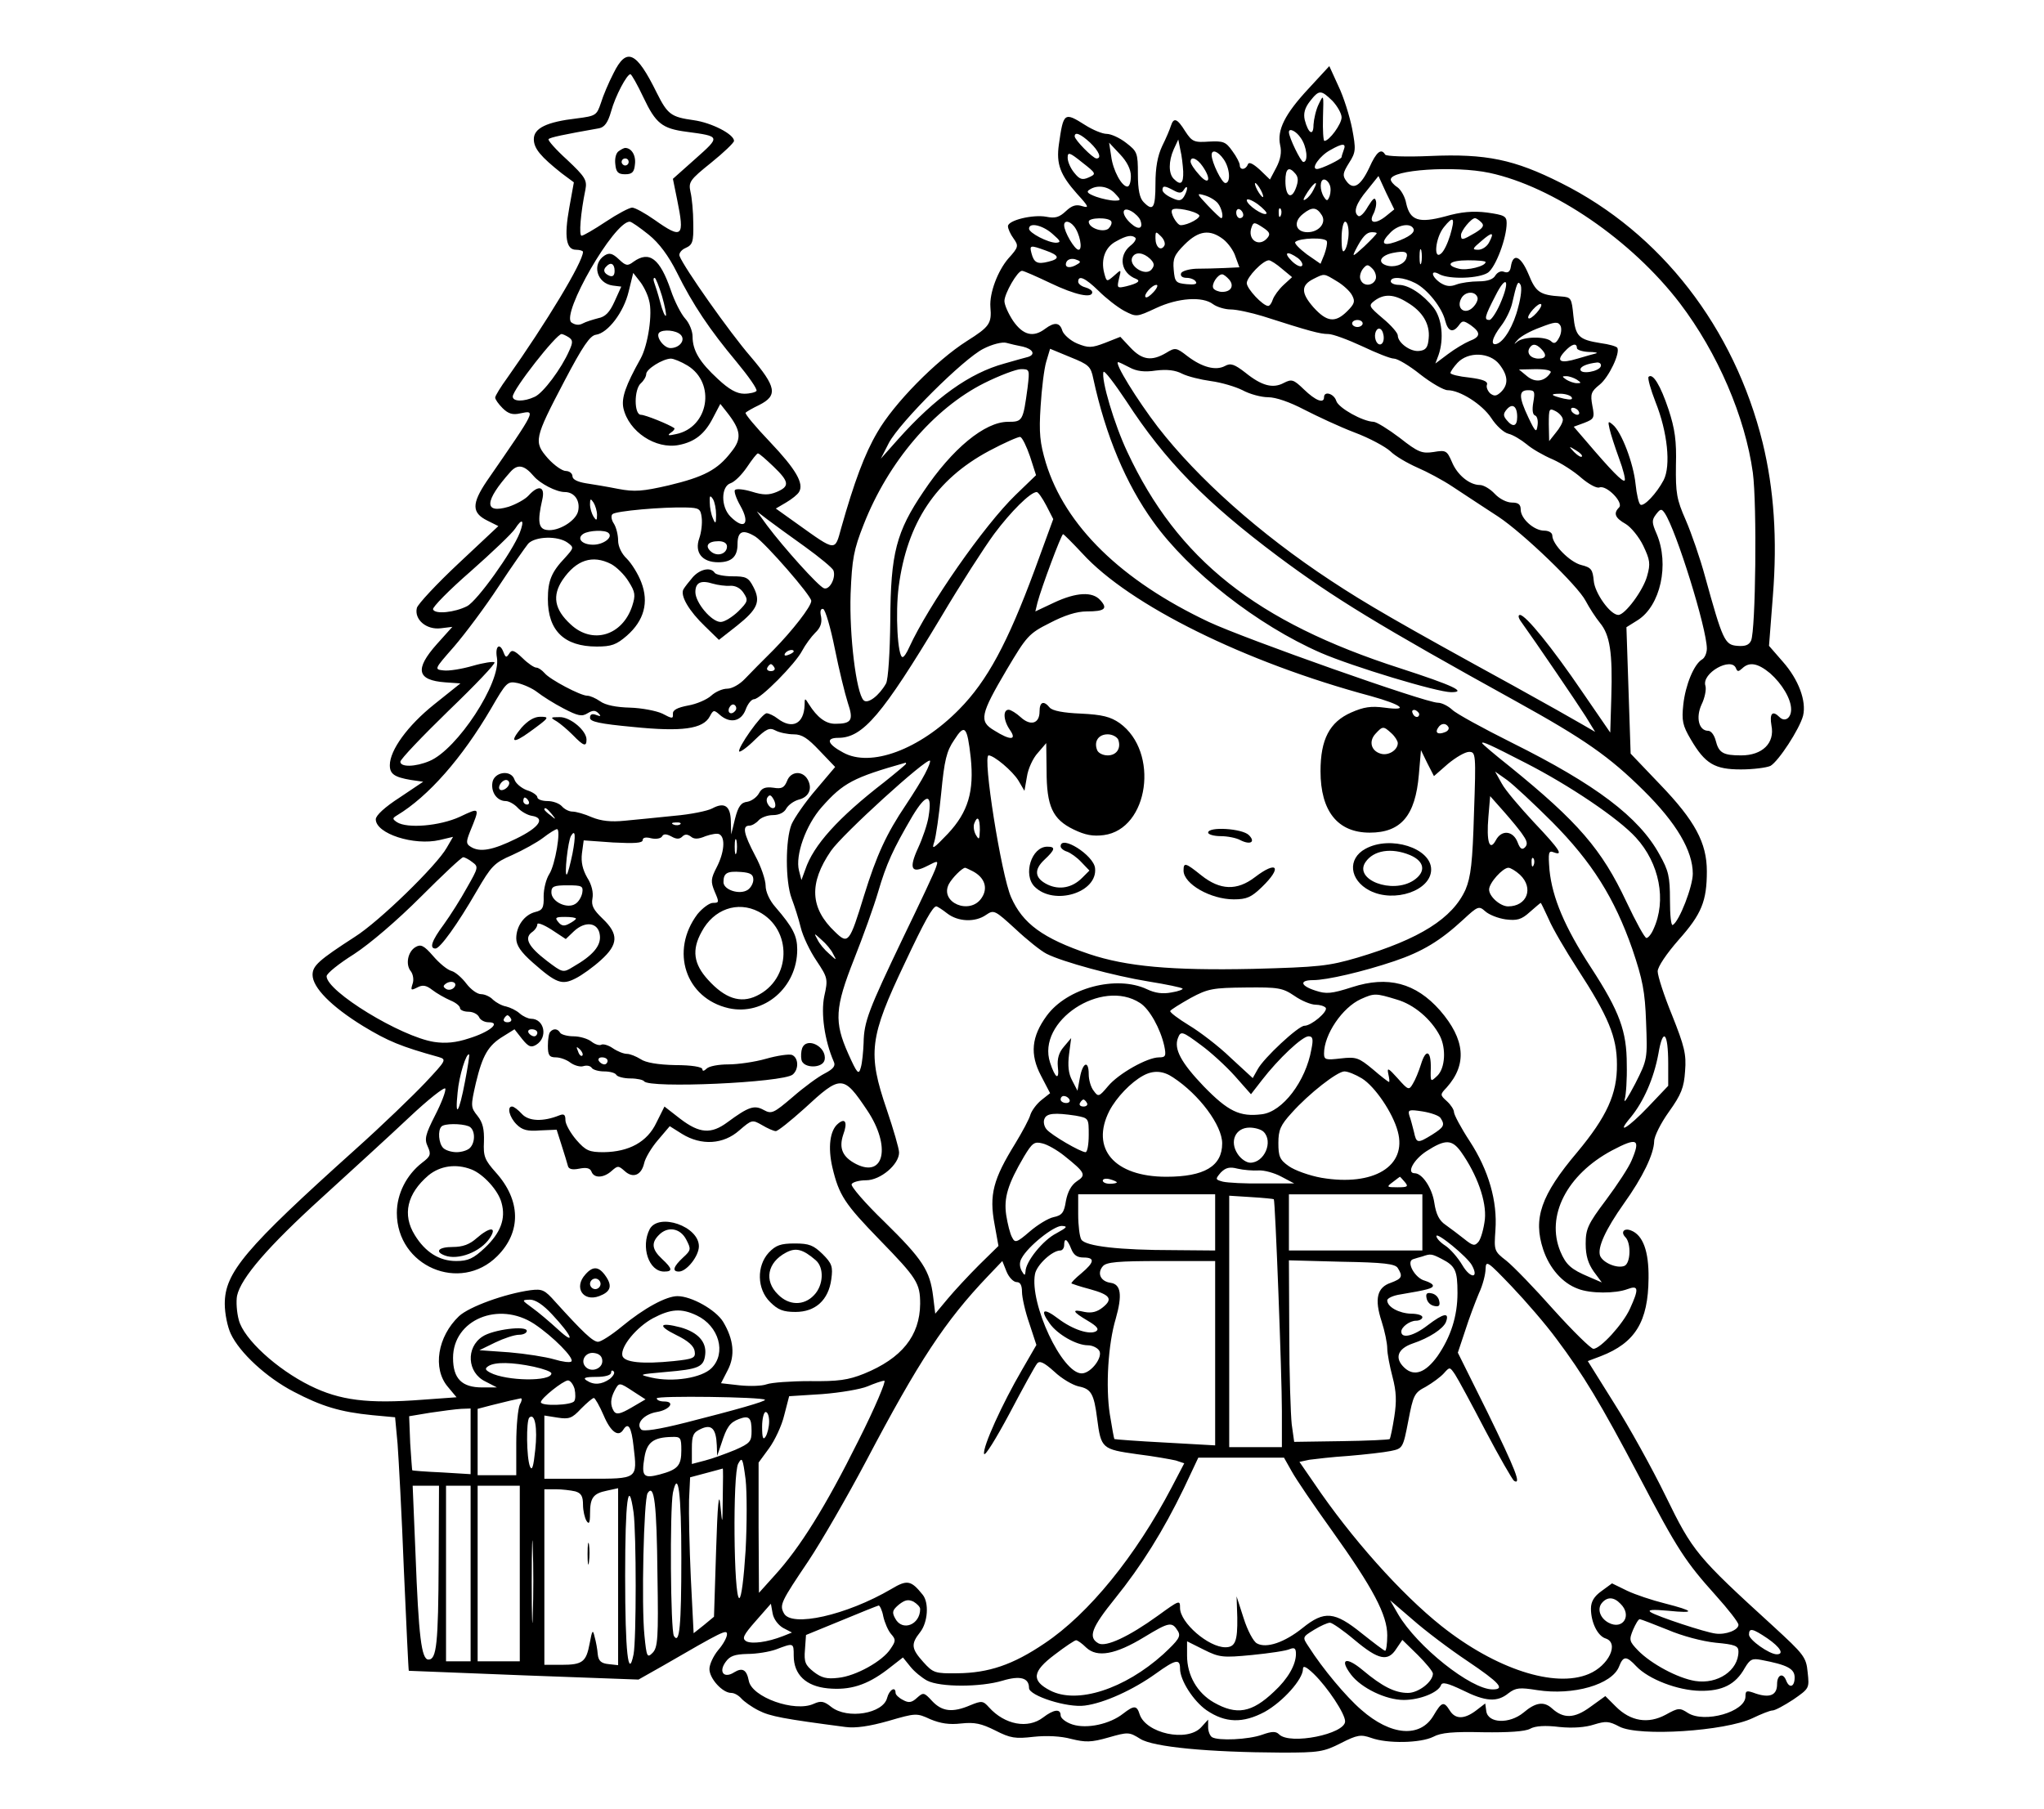 <?xml version="1.0" encoding="UTF-8" standalone="yes"?>
<svg version="1.0" xmlns="http://www.w3.org/2000/svg" width="436pt" height="386pt" viewBox="0 0 582 515" preserveAspectRatio="xMidYMid meet">
  <g transform="translate(0,515) scale(0.1,-0.1)" fill="#000000" stroke="none">
    <path d="M1747 4943 c-14 -27 -30 -65 -36 -85 -12 -35 -14 -37 -69 -44 -86
-10 -122 -28 -122 -59 0 -27 20 -50 79 -97 l35 -26 -13 -72 c-15 -83 -9 -120
19 -120 11 0 20 -3 20 -6 0 -29 -106 -204 -215 -358 -19 -26 -35 -52 -35 -57
0 -5 9 -18 21 -30 16 -16 29 -20 50 -15 45 9 48 14 -95 -193 -43 -64 -43 -90
1 -112 l32 -16 -113 -106 c-62 -58 -116 -116 -119 -127 -8 -33 27 -63 68 -58
l33 4 -44 -49 c-64 -72 -57 -103 24 -109 l43 -3 -75 -60 c-75 -60 -126 -130
-126 -173 0 -25 13 -34 60 -42 l35 -5 -67 -45 c-42 -27 -68 -51 -68 -62 0 -41
109 -76 182 -59 l38 9 -18 -31 c-28 -50 -192 -210 -262 -254 -102 -66 -120
-82 -120 -108 0 -36 53 -90 144 -146 71 -43 107 -58 215 -88 23 -7 22 -9 -38
-73 -34 -36 -123 -122 -199 -190 -315 -283 -372 -351 -372 -440 0 -28 8 -66
17 -85 25 -54 102 -125 179 -165 80 -42 133 -58 224 -67 l65 -6 7 -75 c3 -41
12 -203 18 -360 7 -157 13 -286 14 -287 0 0 148 -6 328 -13 l326 -12 69 39
c171 99 183 105 183 90 0 -9 -11 -29 -25 -45 -14 -17 -25 -41 -25 -54 0 -27
37 -68 62 -68 9 0 21 -7 29 -16 7 -8 29 -24 49 -34 33 -17 72 -24 247 -47 29
-4 69 2 122 17 79 23 81 23 120 5 29 -12 54 -16 88 -12 38 4 57 0 97 -20 43
-22 57 -24 109 -18 37 4 78 2 107 -6 41 -10 57 -10 106 4 56 16 59 16 91 -4
37 -23 191 -38 403 -39 105 0 119 2 168 27 47 24 57 25 86 15 46 -17 141 -15
177 3 22 12 57 15 142 13 71 -1 120 2 134 10 14 8 43 10 83 5 39 -4 75 -1 99
7 33 10 42 10 72 -6 56 -29 301 -13 379 24 25 12 50 22 57 22 7 0 33 14 59 31
46 32 46 32 41 78 -4 43 -11 51 -98 131 -217 198 -229 212 -306 370 -39 80
-105 199 -147 265 l-75 120 37 14 c98 38 135 98 136 222 1 77 -16 123 -50 136
-20 8 -30 -5 -16 -19 17 -17 15 -75 -3 -82 -21 -8 -61 9 -69 29 -8 23 15 74
68 149 53 74 85 140 86 177 0 14 19 52 42 84 35 49 43 69 46 116 4 48 -2 71
-37 159 -23 56 -41 112 -41 125 0 13 25 50 60 90 65 73 80 110 80 195 0 81
-34 144 -133 247 l-84 88 -6 180 -6 180 32 20 c65 41 91 159 54 246 -14 32
-14 39 -2 55 13 17 16 17 25 4 33 -49 120 -329 120 -386 0 -12 -6 -27 -14 -31
-23 -14 -47 -73 -53 -128 -5 -46 -2 -60 21 -99 41 -70 68 -86 143 -86 35 0 73
5 84 10 23 13 83 105 93 143 10 42 -13 103 -57 153 l-40 46 11 142 c13 163 3
304 -29 436 -81 328 -290 598 -574 740 -133 67 -213 84 -373 77 -67 -3 -125
-1 -128 4 -11 19 -25 8 -45 -37 -25 -53 -46 -65 -65 -39 -12 16 -11 23 7 52
20 31 20 39 9 98 -7 35 -24 90 -39 121 l-26 57 -59 -64 c-68 -73 -90 -118 -81
-161 5 -20 1 -41 -11 -64 l-18 -34 -29 28 c-20 18 -31 23 -34 15 -6 -16 -23
-17 -23 -2 0 6 -9 24 -21 40 -19 27 -26 29 -67 27 -42 -3 -48 0 -67 29 -23 37
-33 41 -41 16 -3 -10 -14 -36 -25 -58 -13 -28 -19 -61 -19 -107 0 -70 -7 -80
-34 -52 -11 11 -16 35 -16 79 0 61 -2 65 -33 89 -19 15 -44 26 -56 26 -12 0
-39 11 -61 25 -60 38 -62 36 -75 -55 -8 -56 4 -87 52 -141 33 -36 35 -41 15
-35 -18 6 -30 2 -47 -14 -19 -18 -31 -21 -56 -16 -38 7 -109 -10 -109 -27 0
-7 7 -23 16 -35 15 -21 14 -25 -15 -57 -30 -35 -54 -98 -51 -138 4 -47 -2 -56
-67 -97 -88 -56 -208 -178 -255 -260 -36 -61 -66 -142 -103 -273 -18 -66 -14
-67 -123 11 l-63 45 29 17 c17 10 33 23 37 30 15 24 -9 65 -82 142 -41 43 -73
81 -70 84 3 3 20 13 39 22 53 27 49 51 -25 138 -59 68 -190 254 -202 286 -3 7
5 18 17 23 20 9 23 17 22 70 0 33 -4 74 -8 90 -6 28 -2 34 59 83 36 29 65 57
65 62 0 19 -64 52 -115 59 -64 9 -74 16 -105 78 -58 118 -86 131 -123 56z m85
-69 c35 -74 53 -89 123 -98 97 -13 97 -13 25 -77 l-64 -57 12 -59 c22 -107 15
-114 -64 -58 -27 19 -56 35 -64 35 -8 0 -42 -18 -75 -40 -33 -22 -64 -40 -69
-40 -8 0 -3 64 11 132 5 26 -1 36 -52 84 -32 29 -56 56 -53 59 4 5 42 13 144
31 15 3 25 16 34 48 12 44 45 106 55 106 3 0 20 -30 37 -66z m1962 -10 c14
-15 26 -36 26 -47 0 -19 -35 -67 -49 -67 -3 0 -5 30 -4 67 2 66 2 67 -12 38
-8 -16 -14 -43 -15 -59 0 -34 -15 -25 -25 14 -4 18 0 34 15 53 26 33 31 33 64
1z m-90 -106 c17 -24 22 -68 7 -68 -7 0 -41 70 -41 85 0 13 21 3 34 -17z
m-600 -13 c25 -24 34 -45 18 -45 -10 0 -62 53 -62 63 0 14 17 7 44 -18z m265
-82 c1 -35 -7 -41 -27 -21 -15 15 -15 50 0 84 l13 28 6 -30 c4 -16 7 -44 8
-61z m-149 -13 c0 -17 -4 -30 -10 -30 -16 0 -41 46 -46 86 l-6 39 31 -33 c20
-21 31 -43 31 -62z m606 74 c-3 -9 -6 -17 -6 -20 0 -6 -58 -34 -70 -34 -19 0
8 38 38 54 35 20 46 20 38 0z m-726 -78 c-18 -8 -26 -6 -41 13 -11 13 -19 32
-19 43 0 17 5 16 41 -13 41 -32 41 -33 19 -43z m384 52 c18 -25 21 -68 5 -68
-10 0 -39 59 -39 80 0 17 18 11 34 -12z m-60 -20 c26 -37 19 -57 -9 -25 -14
15 -25 32 -25 38 0 16 18 10 34 -13z m265 -22 c8 -10 8 -21 1 -40 -13 -35 -30
-24 -30 20 0 36 10 43 29 20z m552 3 c182 -39 405 -192 542 -371 108 -142 186
-324 208 -483 12 -92 8 -448 -5 -478 -6 -13 -17 -17 -40 -15 -35 3 -41 16 -91
197 -14 52 -39 124 -55 161 -26 59 -29 77 -28 156 2 70 -3 104 -21 159 -23 69
-45 105 -57 93 -3 -4 6 -36 20 -72 34 -85 44 -181 23 -222 -20 -38 -56 -76
-66 -70 -5 3 -11 30 -14 59 -6 59 -40 149 -65 169 -13 11 -14 10 -9 -12 3 -14
15 -51 27 -84 12 -32 19 -61 16 -63 -5 -6 -39 29 -108 110 l-37 43 30 11 c28
11 30 14 23 49 -6 33 -4 40 21 60 26 21 59 90 50 105 -3 4 -24 10 -47 13 -63
10 -72 19 -78 78 -5 50 -6 53 -35 55 -61 4 -72 12 -93 64 -22 52 -44 61 -50
21 -2 -14 -8 -19 -19 -15 -9 4 -19 -1 -25 -10 -6 -11 -22 -17 -48 -17 -21 0
-50 -4 -63 -9 -18 -7 -30 -5 -46 5 -27 19 -28 39 -2 24 29 -15 113 -12 138 5
22 16 53 98 53 141 0 20 -7 23 -56 30 -40 5 -74 2 -119 -11 -75 -20 -100 -12
-111 37 -3 18 -15 39 -25 46 -11 7 -19 17 -19 22 0 28 182 40 281 19z m-292
-121 c-31 -26 -53 -24 -39 3 6 11 10 28 8 37 -3 13 -8 9 -23 -15 -10 -18 -22
-30 -27 -27 -16 10 -7 36 25 74 l32 40 22 -48 23 -47 -21 -17z m-163 87 c4 -8
3 -23 0 -32 -6 -15 -8 -15 -16 -3 -13 20 -12 50 0 50 6 0 13 -7 16 -15z m-196
-15 c6 -11 8 -20 6 -20 -3 0 -10 9 -16 20 -6 11 -8 20 -6 20 3 0 10 -9 16 -20z
m150 1 c-5 -11 -15 -23 -22 -27 -7 -5 -8 -2 -3 7 21 37 44 55 25 20z m-565
-11 c18 -19 17 -20 -2 -20 -11 0 -35 5 -52 11 -24 9 -29 14 -19 20 22 15 54
10 73 -11z m167 9 c16 -9 23 -8 29 2 5 8 9 10 9 4 0 -5 -4 -16 -9 -24 -8 -12
-14 -13 -35 -3 -14 6 -26 16 -26 22 0 13 6 13 32 -1z m126 -37 c11 -14 17 -42
9 -42 -2 0 -19 16 -38 36 -32 34 -33 36 -9 29 14 -4 31 -14 38 -23z m138 -29
c-8 -8 -56 25 -56 38 0 6 14 1 31 -11 16 -12 28 -25 25 -27z m-359 -19 c9 -24
-5 -29 -27 -9 -28 25 -27 50 1 35 11 -6 23 -18 26 -26z m167 15 c8 -7 -31 -29
-52 -29 -11 0 -32 37 -24 44 7 8 64 -3 76 -15z m126 0 c0 -5 -4 -9 -10 -9 -5
0 -10 7 -10 16 0 8 5 12 10 9 6 -3 10 -10 10 -16z m107 -1 c-3 -8 -6 -5 -6 6
-1 11 2 17 5 13 3 -3 4 -12 1 -19z m117 0 c13 -22 -9 -48 -41 -48 -34 0 -42
29 -13 52 26 21 39 20 54 -4z m-600 -17 c3 -5 -1 -14 -8 -21 -16 -12 -56 2
-56 20 0 12 57 13 64 1z m965 -40 c-7 -23 -18 -46 -26 -52 -22 -19 -16 45 8
75 28 35 33 28 18 -23z m89 37 c9 -9 5 -16 -18 -30 -36 -21 -40 -22 -40 -6 0
12 29 48 40 48 3 0 11 -5 18 -12z m-2371 -35 c30 -24 57 -61 80 -107 46 -93
94 -164 170 -255 34 -41 60 -78 57 -83 -3 -4 -19 -8 -35 -8 -21 0 -43 12 -75
42 -52 48 -72 81 -72 121 0 15 -9 38 -21 51 -11 12 -30 48 -41 81 -31 90 -61
113 -106 81 -17 -13 -22 -12 -42 7 -18 17 -27 19 -40 11 -38 -24 -23 -80 23
-86 l24 -3 -19 -42 c-14 -31 -26 -44 -47 -48 -15 -4 -35 -10 -44 -15 -11 -6
-22 -4 -32 3 -30 24 121 287 166 287 5 0 29 -17 54 -37z m1211 24 c16 -19 26
-67 13 -67 -11 0 -41 51 -41 70 0 14 15 13 28 -3z m551 -33 c-24 -29 -59 -5
-45 31 5 14 8 14 31 -1 20 -13 23 -19 14 -30z m231 14 c0 -18 -5 -40 -10 -48
-7 -11 -10 -2 -10 33 0 26 5 47 10 47 6 0 10 -15 10 -32z m-843 -3 c23 -20 25
-24 10 -25 -23 0 -77 28 -77 40 0 19 39 10 67 -15z m1027 16 c7 -11 -11 -25
-51 -39 -38 -13 -43 -2 -13 28 21 21 55 27 64 11z m-709 -50 c-10 -16 -25 -3
-25 22 0 20 1 20 16 5 9 -9 13 -21 9 -27z m168 19 c14 -11 30 -33 35 -50 l11
-30 -42 -2 c-23 -1 -60 -2 -81 -2 -22 -1 -41 -7 -43 -13 -3 -8 4 -13 16 -13
11 0 23 -5 26 -11 5 -7 -5 -9 -26 -7 -31 3 -34 6 -37 41 -3 32 2 43 31 72 40
40 72 44 110 15z m437 17 c0 -2 -16 -19 -36 -38 -32 -29 -35 -31 -24 -9 19 37
31 50 46 50 8 0 14 -1 14 -3z m320 -26 c-6 -12 -20 -21 -31 -21 -18 0 -17 3 8
24 32 28 39 27 23 -3z m-1007 13 c3 -4 -3 -14 -15 -23 -35 -29 -26 -78 17 -94
14 -6 4 -13 -28 -21 -26 -6 -27 -5 -21 21 7 28 7 28 -14 9 -21 -18 -21 -18
-28 8 -10 39 3 74 34 90 30 17 45 19 55 10z m538 -47 l-11 -27 -39 27 c-21 16
-36 31 -33 35 12 12 87 14 90 2 2 -6 -2 -23 -7 -37z m-794 11 c40 -14 42 -24
8 -32 -31 -8 -41 -3 -48 24 -6 23 -4 24 40 8z m1070 -35 c-3 -10 -5 -2 -5 17
0 19 2 27 5 18 2 -10 2 -26 0 -35z m-43 12 c-7 -18 -36 -27 -58 -19 -25 9 -14
28 20 35 35 7 45 3 38 -16z m-729 -1 c12 -12 13 -19 4 -30 -18 -22 -69 12 -54
36 9 15 31 12 50 -6z m421 2 c10 -8 15 -18 11 -22 -4 -4 -17 2 -29 14 -25 25
-13 30 18 8z m-628 -17 c-20 -13 -38 -11 -32 5 3 8 13 12 25 9 16 -5 18 -8 7
-14z m582 -13 l29 -24 -24 -22 c-14 -13 -27 -31 -31 -42 -3 -10 -9 -18 -13
-18 -15 0 -61 49 -61 65 0 17 46 65 63 65 5 0 22 -11 37 -24z m580 19 c0 -12
-53 -25 -76 -19 -41 10 -27 24 26 24 28 0 50 -2 50 -5z m-2480 -25 c0 -13 -5
-18 -15 -14 -16 7 -19 17 -8 27 12 13 23 7 23 -13z m2167 -24 c-8 -20 -36 -21
-43 -1 -4 8 0 22 7 31 11 13 14 13 27 0 8 -8 12 -22 9 -30z m-926 -11 c71 -34
119 -44 119 -26 0 5 -9 11 -20 14 -11 3 -20 10 -20 16 0 20 20 11 58 -26 21
-21 53 -46 73 -57 35 -18 35 -18 91 8 62 29 132 34 162 11 11 -8 34 -15 50
-15 17 0 58 -9 91 -19 134 -43 164 -51 187 -51 13 0 56 -16 97 -35 40 -19 80
-35 90 -35 10 0 44 -20 75 -45 32 -25 67 -45 78 -45 35 0 98 -40 124 -79 14
-22 36 -42 49 -45 13 -3 36 -17 52 -30 15 -13 48 -32 74 -43 25 -11 62 -35 82
-53 20 -17 43 -30 51 -27 20 8 70 -43 56 -57 -17 -17 -11 -30 19 -47 15 -9 38
-37 50 -62 19 -40 21 -51 11 -86 -11 -41 -63 -111 -82 -111 -23 0 -67 62 -70
97 -3 32 -7 38 -35 45 -33 8 -83 59 -83 84 0 8 -10 14 -23 14 -29 0 -67 34
-67 60 0 15 -7 20 -25 20 -15 0 -36 11 -49 25 -13 14 -32 25 -42 25 -30 0 -65
29 -80 66 -14 32 -17 34 -52 28 -33 -5 -44 -1 -96 40 -33 25 -67 46 -75 46
-31 1 -99 39 -106 59 -6 21 -35 30 -35 11 0 -19 -24 -10 -57 22 -30 29 -35 30
-57 19 -31 -17 -63 -9 -110 29 -31 24 -42 28 -58 19 -26 -14 -65 -4 -107 28
-32 25 -35 25 -61 9 -41 -24 -68 -20 -101 15 l-29 31 -43 -17 c-39 -15 -48
-15 -80 -2 -19 8 -38 25 -42 36 -7 24 -22 26 -49 6 -34 -26 -63 -18 -91 22
-14 21 -25 46 -25 57 0 21 37 86 50 86 5 0 41 -16 81 -35z m-1143 -49 c11 -37
-3 -128 -24 -166 -43 -77 -55 -112 -49 -141 15 -67 92 -118 158 -105 46 9 74
32 97 77 l21 40 19 -24 c40 -51 43 -75 12 -113 -39 -51 -78 -71 -178 -95 -74
-17 -97 -19 -144 -10 -30 6 -72 13 -92 16 -24 4 -38 11 -38 20 0 8 -9 15 -19
15 -10 0 -33 16 -51 36 -41 47 -39 56 47 220 52 99 73 130 90 132 34 5 79 64
93 123 l13 53 18 -23 c10 -12 23 -37 27 -55z m1652 59 c15 -18 5 -35 -20 -35
-10 0 -22 5 -25 10 -7 11 12 40 25 40 4 0 13 -7 20 -15z m307 -5 c17 -10 37
-28 43 -40 9 -17 7 -24 -14 -45 -34 -34 -58 -31 -96 11 -36 41 -36 63 0 81 32
16 29 16 67 -7z m-1922 -42 c8 -28 13 -53 11 -56 -3 -2 -10 15 -16 38 -6 23
-14 48 -17 56 -3 8 -3 14 1 14 3 0 12 -23 21 -52z m2145 37 c35 -18 76 -70 85
-107 8 -31 22 -36 39 -13 10 14 13 14 34 0 29 -21 28 -33 -4 -45 -14 -6 -41
-22 -61 -37 l-36 -27 9 24 c16 46 10 104 -14 135 -30 38 -71 65 -99 65 -13 0
-23 5 -23 10 0 15 37 12 70 -5z m241 -60 c-11 -25 -25 -45 -30 -45 -16 0 -14
9 17 69 32 64 43 44 13 -24z m52 -8 c-13 -53 -40 -98 -61 -105 -19 -6 -14 17
12 51 14 18 27 46 31 62 14 61 17 68 24 56 5 -7 2 -35 -6 -64z m-1038 43 c-10
-11 -20 -18 -23 -15 -7 6 18 35 31 35 5 0 2 -9 -8 -20z m922 -16 c2 -7 -4 -19
-13 -28 -23 -23 -49 -3 -33 26 11 20 40 21 46 2z m-200 -14 c44 -26 65 -62 61
-102 -2 -26 -8 -34 -26 -36 -25 -4 -62 23 -62 44 0 7 -19 29 -42 48 -41 35
-42 37 -24 51 27 20 55 19 93 -5z m368 -30 c-10 -11 -20 -18 -23 -15 -3 3 3
14 13 25 10 11 20 18 23 15 3 -3 -3 -14 -13 -25z m-495 -30 c0 -5 -7 -10 -15
-10 -8 0 -15 5 -15 10 0 6 7 10 15 10 8 0 15 -4 15 -10z m559 -41 c-8 -15 -14
-18 -22 -10 -15 15 -80 14 -97 -1 -10 -9 -10 -7 1 5 8 10 37 26 65 36 41 16
50 17 57 5 4 -7 3 -23 -4 -35z m-499 0 c0 -21 -16 -26 -23 -6 -6 17 3 38 14
31 5 -3 9 -14 9 -25z m-2002 9 c15 -15 -3 -38 -29 -38 -19 0 -43 33 -32 44 11
10 48 7 61 -6z m-319 -7 c12 -8 13 -14 2 -38 -22 -51 -75 -122 -99 -132 -30
-14 -62 -14 -62 1 0 20 124 178 139 178 3 0 12 -4 20 -9z m1294 -27 c28 -7 36
-22 15 -29 -7 -2 -38 -10 -68 -19 -99 -27 -197 -97 -304 -217 l-48 -54 23 45
c32 60 213 240 269 268 25 13 54 20 65 17 11 -3 32 -8 48 -11z m1475 -6 c17
-17 15 -28 -7 -28 -22 0 -35 15 -26 30 8 13 18 13 33 -2z m102 2 c0 -5 15 -10
33 -11 17 0 28 -2 22 -4 -5 -1 -29 -8 -53 -15 -49 -15 -63 -8 -37 20 20 22 35
26 35 10z m-1377 -87 c35 -162 93 -300 171 -408 101 -141 296 -294 477 -373
90 -39 331 -112 371 -112 46 0 6 19 -145 68 -410 132 -634 310 -777 616 -37
78 -75 206 -68 228 2 6 31 -32 65 -83 111 -171 226 -288 433 -443 157 -117
286 -196 675 -411 197 -109 267 -158 365 -255 94 -93 140 -172 140 -237 0 -36
-38 -135 -57 -146 -5 -3 -8 29 -8 71 0 67 -4 84 -30 130 -58 106 -181 199
-420 318 -82 41 -159 83 -170 94 -12 11 -30 20 -41 20 -35 0 -547 181 -652
230 -250 118 -409 274 -464 453 -17 57 -20 85 -15 161 3 50 10 107 16 127 l11
37 58 -24 c52 -21 58 -26 65 -61z m1156 41 c25 -32 27 -57 5 -79 -13 -12 -19
-13 -31 -4 -7 7 -12 18 -9 25 3 9 -11 15 -50 20 -30 3 -54 9 -54 13 0 4 9 17
20 29 31 33 92 30 119 -4z m-2311 -4 c81 -50 60 -176 -33 -195 -22 -5 -26 -4
-15 4 8 5 12 11 10 13 -16 11 -83 38 -95 38 -20 0 -20 73 0 90 8 7 15 19 15
26 0 14 46 43 70 44 8 0 30 -9 48 -20z m1258 -5 c20 -11 43 -14 75 -9 32 4 56
1 75 -9 16 -8 53 -17 82 -21 30 -4 70 -16 90 -26 20 -11 53 -20 73 -20 22 0
62 -14 102 -35 37 -19 101 -49 143 -65 43 -16 89 -41 103 -54 14 -14 49 -34
76 -46 28 -12 73 -36 100 -54 28 -18 63 -42 79 -52 16 -10 39 -26 52 -34 71
-47 227 -197 249 -240 10 -19 28 -47 41 -63 28 -34 36 -84 32 -212 l-3 -100
-79 115 c-87 128 -162 220 -178 220 -6 0 -5 -8 3 -19 41 -57 160 -232 184
-270 l27 -44 -38 22 c-22 13 -109 62 -194 109 -330 181 -421 234 -521 300
-202 133 -378 290 -492 437 -59 77 -126 185 -113 185 2 0 17 -7 32 -15z m1342
3 c-5 -15 -58 -24 -58 -9 0 9 20 17 48 20 8 0 12 -5 10 -11z m-1632 -60 c-13
-96 -14 -98 -56 -98 -66 0 -159 -77 -240 -198 -78 -115 -94 -176 -95 -367 -1
-93 -6 -168 -12 -180 -19 -34 -52 -60 -64 -48 -21 21 -41 185 -37 303 4 100 9
126 37 197 70 179 200 331 343 403 44 22 92 40 105 40 25 0 25 -1 19 -52z
m1489 42 c-16 -25 -43 -30 -67 -10 l-23 19 48 1 c30 0 46 -4 42 -10z m75 -20
c13 -9 13 -10 0 -10 -8 0 -22 5 -30 10 -13 9 -13 10 0 10 8 0 22 -5 30 -10z
m-124 -64 c-4 -22 -2 -36 5 -38 6 -2 9 -15 7 -28 -3 -22 -6 -20 -26 22 -28 59
-28 78 -1 78 19 0 20 -4 15 -34z m109 14 c4 -7 -3 -8 -22 -4 -38 9 -42 14 -10
14 14 0 29 -5 32 -10z m-155 -56 c0 -27 -12 -31 -30 -9 -10 12 -10 18 0 30 16
19 30 10 30 -21z m130 -8 c0 -8 -9 -24 -20 -37 l-19 -24 -1 48 c0 45 1 47 20
37 11 -6 20 -17 20 -24z m45 24 c3 -5 2 -10 -4 -10 -5 0 -13 5 -16 10 -3 6 -2
10 4 10 5 0 13 -4 16 -10z m-1562 -129 l17 -53 -58 -56 c-90 -87 -248 -314
-303 -434 -7 -16 -15 -28 -19 -28 -14 0 -21 125 -11 201 24 182 106 305 257
386 43 23 84 41 89 40 6 -2 18 -27 28 -56z m1571 0 c-2 -3 -12 3 -22 13 -16
17 -16 18 5 5 12 -7 20 -15 17 -18z m-2302 -28 c46 -44 47 -57 9 -73 -22 -9
-38 -9 -70 1 -23 7 -44 9 -48 5 -4 -3 3 -24 15 -45 29 -51 12 -71 -28 -31 -28
28 -27 86 0 95 12 4 32 24 47 46 14 21 28 39 31 39 4 0 23 -17 44 -37z m-682
-28 c18 -21 64 -45 88 -45 28 0 45 -25 38 -55 -7 -28 -57 -58 -89 -53 -24 3
-27 25 -13 86 9 38 -10 44 -39 12 -10 -11 -36 -25 -57 -32 -71 -21 -69 16 5
99 21 24 40 20 67 -12z m1459 -83 l20 -39 -53 -145 c-77 -208 -135 -316 -215
-397 -113 -115 -252 -166 -330 -123 -45 24 -51 42 -14 42 70 0 125 65 292 343
55 93 124 200 152 238 47 63 103 119 121 119 4 0 16 -17 27 -38z m-940 -27 c0
-26 -2 -27 -9 -10 -5 11 -9 31 -9 45 -1 20 1 22 9 10 5 -8 9 -28 9 -45z m-339
0 c0 -17 -2 -17 -10 -5 -5 8 -10 24 -10 35 0 17 2 17 10 5 5 -8 10 -24 10 -35z
m298 -8 c2 -16 -1 -42 -7 -59 -14 -40 8 -68 54 -68 38 0 55 16 55 51 0 38 15
44 51 22 29 -19 159 -168 159 -183 0 -16 -54 -85 -107 -139 -31 -31 -68 -68
-82 -83 -15 -16 -37 -28 -50 -28 -14 0 -34 -9 -46 -20 -12 -11 -42 -24 -66
-28 -31 -6 -44 -13 -43 -24 1 -14 -2 -14 -30 1 -17 8 -59 16 -92 17 -39 1 -70
7 -85 18 -13 9 -29 16 -37 16 -19 0 -106 46 -121 64 -8 9 -18 16 -24 16 -6 0
-24 12 -39 27 -24 23 -31 25 -38 13 -8 -12 -10 -12 -16 3 -11 30 -25 18 -19
-15 12 -70 -113 -261 -192 -294 -40 -17 -83 -18 -83 -2 0 7 62 72 137 145 76
73 135 135 131 138 -3 3 -31 -1 -62 -10 -31 -9 -68 -15 -83 -13 -27 3 -27 3
30 68 31 36 88 112 126 170 38 58 77 113 85 123 20 21 84 23 112 3 19 -14 18
-15 -7 -43 -39 -41 -49 -66 -49 -118 0 -90 47 -135 139 -135 42 0 56 5 86 31
49 43 63 95 41 152 -9 24 -28 54 -41 67 -15 14 -25 35 -25 52 0 15 -5 37 -12
48 -7 10 -9 23 -4 27 8 9 144 21 211 19 36 -1 40 -4 43 -29z m293 -82 c43 -31
79 -61 82 -68 8 -21 -11 -57 -27 -51 -16 6 -114 115 -162 179 l-29 40 30 -23
c17 -13 64 -47 106 -77z m-811 39 c-21 -54 -121 -194 -150 -209 -35 -18 -92
-24 -97 -9 -2 6 46 55 107 108 61 54 118 108 127 122 20 31 27 25 13 -12z
m253 -1 c13 -12 -15 -33 -44 -33 -32 0 -48 18 -28 31 16 10 63 12 72 2z m1349
-58 c134 -147 463 -310 821 -406 90 -25 112 -43 39 -33 -38 5 -59 2 -95 -14
-61 -27 -87 -76 -87 -167 0 -114 49 -175 140 -175 89 0 130 48 140 165 l6 70
18 -37 19 -37 40 35 c23 19 49 34 60 34 19 0 20 -6 14 -174 -4 -141 -9 -182
-24 -218 -37 -82 -130 -141 -308 -194 -82 -24 -109 -27 -298 -32 -233 -5 -360
7 -465 42 -133 45 -190 87 -223 162 -28 63 -82 404 -64 404 15 0 68 -44 85
-72 l17 -29 7 40 c3 22 17 53 31 68 l24 28 1 -78 c0 -102 17 -139 77 -168 33
-16 55 -20 86 -16 128 17 159 237 45 319 -26 18 -49 24 -110 27 -50 2 -81 8
-89 17 -17 21 -29 17 -29 -11 0 -35 -26 -42 -54 -16 -12 11 -28 21 -34 21 -17
0 -15 -31 4 -58 20 -29 1 -30 -45 -1 -44 26 -40 45 36 174 56 94 62 102 122
132 42 22 77 33 105 33 52 0 61 8 39 32 -22 25 -68 23 -132 -7 l-53 -25 6 25
c11 42 68 195 73 195 2 0 27 -25 55 -55z m-1012 20 c0 -21 -27 -30 -45 -15
-19 16 -10 30 21 30 15 0 24 -6 24 -15z m-330 -50 c15 -8 38 -30 50 -50 19
-30 20 -39 10 -70 -28 -84 -113 -110 -175 -52 -47 43 -53 82 -23 127 39 57 85
72 138 45z m637 -241 c12 -60 29 -129 37 -154 17 -50 11 -60 -36 -60 -27 0
-51 18 -75 56 -11 18 -12 18 -12 -3 -2 -53 -35 -70 -77 -38 -10 8 -25 15 -31
15 -14 0 -85 -101 -78 -109 3 -2 23 12 44 33 33 32 42 36 59 27 11 -6 35 -11
52 -11 24 0 40 -11 74 -47 l44 -46 -55 -65 c-31 -36 -61 -80 -69 -98 -18 -44
-18 -163 0 -211 8 -21 20 -58 26 -83 6 -25 26 -67 45 -95 32 -48 33 -52 22
-101 -10 -49 1 -126 27 -186 6 -12 -1 -21 -26 -34 -18 -9 -59 -39 -91 -67 -54
-46 -60 -49 -82 -37 -27 15 -43 10 -104 -35 -46 -34 -79 -32 -134 10 l-45 35
-23 -46 c-26 -55 -78 -83 -150 -84 -41 0 -51 4 -78 35 -17 20 -31 45 -31 56 0
16 -4 19 -17 14 -47 -19 -88 -17 -107 4 -11 12 -23 21 -28 21 -15 0 -8 -30 13
-51 16 -16 31 -20 67 -17 l47 2 14 -44 c8 -25 16 -51 18 -59 2 -9 12 -12 32
-8 20 4 31 2 35 -8 7 -20 35 -19 58 2 17 15 19 15 37 -1 23 -21 47 -12 55 22
3 15 21 45 39 66 l34 40 35 -22 c55 -34 118 -30 163 10 36 31 37 31 65 15 15
-9 33 -17 39 -17 6 0 42 29 81 64 105 97 111 97 180 -6 67 -101 48 -192 -32
-152 -39 20 -50 45 -37 84 13 35 6 49 -15 31 -23 -19 -29 -67 -16 -124 19 -80
35 -104 135 -207 106 -109 115 -123 115 -182 -1 -91 -52 -155 -160 -199 -45
-18 -73 -22 -154 -21 -54 0 -109 -4 -123 -9 -13 -5 -48 -6 -77 -3 l-53 6 19
37 c22 42 17 88 -13 138 -21 34 -90 73 -130 73 -32 0 -95 -34 -159 -87 -29
-24 -59 -43 -67 -43 -15 0 -44 28 -122 114 -30 34 -37 37 -70 33 -73 -10 -175
-47 -204 -74 -61 -58 -76 -149 -32 -201 l25 -30 -97 -7 c-156 -12 -235 -2
-320 40 -95 47 -189 133 -203 187 -6 22 -8 53 -5 69 11 51 89 141 242 280 81
74 193 176 248 228 54 51 101 88 103 82 2 -7 -11 -41 -29 -76 -28 -55 -31 -68
-21 -89 10 -22 8 -28 -16 -46 -45 -35 -72 -89 -72 -143 0 -152 180 -229 286
-123 69 69 67 159 -4 238 -32 36 -36 46 -34 88 1 35 -3 54 -18 73 -20 25 -20
28 -5 94 19 79 35 107 78 133 l32 20 22 -28 c18 -22 25 -25 40 -16 34 21 23
74 -15 74 -8 0 -23 7 -32 15 -10 9 -27 17 -39 20 -12 2 -28 11 -37 19 -8 9
-24 16 -34 16 -11 0 -29 13 -42 30 -12 16 -31 33 -42 36 -12 3 -35 22 -53 43
-26 30 -35 34 -50 25 -22 -13 -29 -50 -13 -69 6 -8 9 -24 5 -35 -6 -19 -5 -20
13 -11 15 8 25 7 43 -7 13 -10 36 -23 52 -30 15 -6 27 -16 27 -22 0 -5 11 -10
24 -10 13 0 26 -7 30 -15 3 -8 15 -15 27 -15 37 0 3 -28 -56 -46 -36 -12 -66
-15 -99 -10 -95 15 -306 144 -306 187 0 8 35 36 78 63 46 30 123 96 190 163
62 62 116 113 121 113 4 0 16 -6 26 -14 18 -13 17 -16 -15 -72 -18 -33 -48
-80 -66 -105 -35 -47 -42 -69 -24 -69 13 0 62 68 117 163 42 72 50 81 101 103
31 14 71 36 88 49 18 14 36 25 40 25 12 0 -5 -102 -22 -128 -9 -14 -16 -42
-16 -63 1 -33 -3 -40 -24 -45 -31 -8 -54 -40 -54 -75 0 -20 13 -39 47 -69 67
-59 83 -65 122 -45 18 9 50 32 72 52 50 45 51 74 5 118 -26 25 -33 37 -29 58
3 16 -2 39 -15 59 -13 23 -18 44 -15 69 l5 37 84 -6 c60 -3 84 -2 84 7 0 7 9
9 24 5 13 -3 27 -1 31 5 4 8 12 8 27 0 14 -8 23 -8 31 0 7 7 14 7 24 0 9 -8
21 -8 42 1 17 6 35 9 40 5 17 -10 13 -52 -8 -93 -17 -33 -18 -41 -6 -70 13
-30 13 -32 -5 -32 -10 0 -30 -15 -44 -32 -79 -105 -34 -240 89 -268 100 -22
195 59 195 167 0 39 -12 63 -62 121 -17 19 -28 44 -28 61 0 16 -13 55 -30 86
-33 63 -37 85 -16 85 7 0 19 7 26 15 7 8 25 15 41 15 17 0 32 7 38 19 6 10 21
21 35 25 29 7 40 31 26 57 -15 27 -49 24 -59 -4 -8 -19 -15 -23 -39 -19 -23 3
-33 -1 -41 -16 -6 -11 -21 -22 -33 -24 -18 -2 -26 -13 -35 -48 l-11 -45 -1 38
c-1 43 -18 55 -53 36 -13 -7 -61 -17 -108 -21 -47 -5 -110 -11 -141 -14 -39
-4 -67 -1 -94 10 -20 9 -45 16 -55 16 -10 0 -23 7 -30 15 -7 8 -25 15 -41 15
-16 0 -29 5 -29 11 0 5 -13 15 -30 20 -16 6 -32 20 -35 30 -10 30 -59 22 -63
-9 -4 -28 14 -52 38 -52 9 0 25 -9 34 -19 10 -11 28 -21 40 -23 40 -6 22 -33
-44 -65 -67 -33 -104 -40 -130 -23 -13 8 -13 14 -2 42 29 71 30 71 -29 43 -57
-26 -150 -34 -179 -15 -13 9 -13 11 0 19 90 54 186 164 268 304 44 76 47 79
76 73 17 -4 42 -15 56 -26 14 -11 47 -32 74 -46 42 -22 53 -24 69 -14 15 9 22
9 31 0 8 -8 7 -10 -6 -5 -12 5 -18 2 -18 -8 0 -11 27 -17 123 -26 138 -14 199
-6 218 30 10 19 12 19 28 5 29 -26 61 -20 74 14 6 17 17 30 24 30 18 0 118
101 137 138 9 17 26 40 37 51 15 14 20 28 17 46 -4 16 -1 24 6 22 6 -2 21 -53
33 -113z m-117 -8 c0 -2 -7 -7 -16 -10 -8 -3 -12 -2 -9 4 6 10 25 14 25 6z
m-55 -46 c3 -5 -1 -10 -10 -10 -9 0 -13 5 -10 10 3 6 8 10 10 10 2 0 7 -4 10
-10z m2738 -2 c4 -10 7 -10 18 0 20 19 44 15 79 -14 34 -30 60 -73 60 -103 0
-25 -18 -37 -33 -22 -20 20 -29 11 -23 -24 10 -50 -26 -85 -86 -85 -52 0 -64
7 -73 43 -4 15 -13 27 -21 27 -27 0 -36 38 -19 75 9 18 14 43 11 53 -12 36 74
84 87 50z m-2848 -119 c-10 -15 -25 -10 -19 6 4 8 10 12 15 9 5 -3 7 -10 4
-15z m1946 -12 c-1 -12 -15 -9 -19 4 -3 6 1 10 8 8 6 -3 11 -8 11 -12z m83
-36 c3 -5 -1 -12 -10 -15 -20 -8 -29 -1 -19 13 8 13 22 14 29 2z m-1360 -87
c10 -96 -7 -155 -65 -217 -41 -43 -47 -47 -39 -24 5 15 14 78 20 140 9 93 15
119 37 151 30 47 37 39 47 -50z m1198 69 c10 -9 18 -22 18 -28 0 -20 -27 -37
-49 -30 -27 8 -34 35 -15 56 21 23 23 23 46 2z m-778 -18 c9 -25 -5 -45 -30
-45 -14 0 -27 7 -30 15 -10 25 4 45 30 45 13 0 26 -7 30 -15z m1161 -67 c123
-63 263 -157 313 -212 67 -73 88 -179 50 -261 -6 -14 -15 -25 -20 -25 -5 0
-30 46 -57 103 -70 149 -137 227 -333 386 -43 34 -78 64 -78 66 0 6 24 -5 125
-57z m-1711 -30 c-9 -18 -34 -58 -54 -88 -56 -83 -84 -144 -120 -260 -41 -134
-45 -139 -82 -103 -72 68 -75 139 -12 231 33 48 272 265 282 257 2 -2 -4 -18
-14 -37z m-54 28 c0 -1 -28 -25 -62 -52 -132 -102 -202 -180 -225 -249 l-11
-30 -7 27 c-11 43 19 129 65 181 61 69 90 84 238 126 1 1 2 -1 2 -3z m1840
-166 c113 -114 177 -216 228 -362 29 -86 36 -120 39 -208 4 -104 4 -106 -31
-175 -20 -38 -33 -59 -30 -45 4 13 7 58 6 100 0 94 -20 150 -102 276 -75 115
-110 199 -118 277 -4 50 -3 57 12 51 29 -11 17 8 -56 85 -40 43 -82 92 -92
111 l-19 34 34 -24 c19 -14 77 -68 129 -120z m-2970 111 c0 -12 -20 -25 -27
-18 -7 7 6 27 18 27 5 0 9 -4 9 -9z m756 -69 c-10 -10 -29 15 -21 28 6 9 10 8
17 -4 6 -10 7 -20 4 -24z m438 -26 c-3 -21 -17 -62 -30 -90 -27 -59 -19 -74
26 -51 31 16 32 16 25 -4 -3 -11 -45 -100 -92 -197 -100 -209 -113 -242 -114
-303 -1 -25 -4 -57 -8 -70 -6 -22 -10 -18 -36 40 -40 90 -38 130 17 269 25 63
56 149 68 190 24 82 43 123 98 217 40 66 57 66 46 -1z m-1139 44 c3 -5 1 -10
-4 -10 -6 0 -11 5 -11 10 0 6 2 10 4 10 3 0 8 -4 11 -10z m2832 -98 c12 -17
13 -26 5 -34 -8 -8 -14 -4 -21 15 -13 33 -46 36 -62 5 -18 -33 -27 -3 -21 67
l5 59 39 -44 c22 -25 47 -55 55 -68z m-2766 61 c13 -16 12 -17 -3 -4 -10 7
-18 15 -18 17 0 8 8 3 21 -13z m1219 -45 c-1 -28 -2 -30 -11 -15 -6 10 -8 25
-5 33 9 24 16 16 16 -18z m-853 16 c-3 -3 -12 -4 -19 -1 -8 3 -5 6 6 6 11 1
17 -2 13 -5z m-307 -84 c-6 -29 -13 -56 -16 -59 -8 -7 3 96 12 110 12 20 14 1
4 -51z m467 3 c-3 -10 -5 -2 -5 17 0 19 2 27 5 18 2 -10 2 -26 0 -35z m2270
-35 c-3 -8 -6 -5 -6 6 -1 11 2 17 5 13 3 -3 4 -12 1 -19z m-1597 -18 c34 -18
44 -48 25 -76 -33 -50 -121 -13 -93 40 10 18 37 45 46 46 2 0 12 -5 22 -10z
m1558 -10 c40 -38 20 -90 -34 -90 -22 0 -54 28 -54 48 0 19 39 62 55 62 6 0
21 -9 33 -20z m-2183 -14 c0 -10 -7 -23 -16 -29 -23 -15 -69 0 -69 22 0 26 10
32 50 29 27 -2 35 -7 35 -22z m-487 -37 c-2 -12 -11 -27 -20 -32 -23 -15 -68
6 -68 33 0 17 7 20 46 20 41 0 45 -2 42 -21z m2752 -76 c11 -26 48 -89 81
-140 89 -137 113 -195 113 -273 1 -84 -29 -149 -113 -250 -104 -123 -126 -189
-97 -277 18 -54 55 -96 99 -112 35 -14 107 -14 141 -1 32 12 33 1 7 -56 -20
-44 -84 -114 -104 -114 -7 0 -58 50 -113 111 -54 61 -115 124 -135 140 -35 27
-35 29 -31 87 6 82 -19 170 -73 253 -25 38 -45 76 -45 83 0 7 -9 21 -20 31
-20 18 -20 19 -1 39 59 66 53 137 -19 220 -69 78 -148 99 -250 66 -59 -19 -74
-20 -104 -10 -44 14 -47 30 -7 30 39 0 142 24 231 54 80 27 131 58 196 118 42
39 45 40 63 24 11 -10 37 -20 58 -23 32 -4 45 -1 69 21 16 14 30 26 31 26 1 0
11 -21 23 -47z m-2250 22 c97 -50 94 -193 -6 -240 -46 -22 -90 -7 -138 46 -41
45 -47 85 -18 137 34 64 102 88 162 57z m537 -5 c31 -24 80 -26 111 -4 22 15
25 13 83 -40 33 -31 73 -63 89 -71 45 -23 192 -63 291 -79 50 -8 93 -17 96
-20 3 -2 -11 -8 -31 -11 -25 -5 -47 -2 -70 9 -87 41 -228 4 -286 -76 -43 -59
-48 -109 -16 -170 l26 -50 -24 -19 c-14 -11 -28 -30 -32 -42 -3 -12 -23 -49
-43 -82 -63 -102 -75 -146 -59 -231 l11 -61 -55 -54 c-30 -30 -70 -73 -90 -97
l-35 -42 -6 49 c-9 74 -30 106 -139 213 -55 53 -97 102 -93 107 3 6 22 11 41
11 41 0 94 45 94 79 0 11 -16 66 -35 122 -55 161 -50 205 52 419 55 117 79
160 89 160 3 0 17 -9 31 -20z m-1057 -15 c0 -2 -9 -9 -19 -14 -14 -8 -22 -7
-31 4 -11 13 -8 15 19 15 17 0 31 -2 31 -5z m-6 -36 c33 31 70 25 74 -11 4
-30 -20 -58 -76 -90 -29 -18 -30 -17 -75 17 -52 40 -65 64 -43 81 9 6 16 16
16 23 0 6 18 -1 40 -15 l41 -27 23 22z m738 -64 c11 -20 11 -20 -11 0 -13 11
-28 29 -33 40 -11 20 -11 20 11 0 13 -11 28 -29 33 -40z m-1080 -97 c-6 -6
-16 -7 -22 -3 -9 6 -9 9 1 16 17 10 34 0 21 -13z m2394 -23 c20 -14 47 -25 60
-25 12 0 25 -4 29 -9 6 -11 -41 -51 -61 -51 -17 0 -116 -92 -133 -124 l-14
-25 -63 58 c-34 33 -88 74 -118 92 -31 19 -55 37 -54 41 2 4 28 20 58 37 50
27 64 29 157 30 93 1 105 -1 139 -24z m-440 -20 c27 -17 58 -73 69 -122 6 -29
4 -33 -15 -33 -33 0 -115 -46 -145 -82 -26 -31 -28 -31 -41 -13 -8 10 -14 31
-14 47 0 41 -17 34 -25 -9 l-7 -38 -15 29 c-11 20 -13 43 -9 75 l6 46 -21 -25
c-14 -16 -19 -34 -17 -56 5 -41 -7 -35 -22 11 -39 118 147 241 256 170z m730
10 c50 -14 99 -56 124 -104 18 -36 15 -91 -7 -113 -20 -19 -20 -19 -19 21 1
51 -14 57 -28 11 -6 -19 -16 -44 -23 -55 -11 -19 -13 -19 -43 15 -27 30 -31
32 -27 13 3 -13 4 -23 2 -23 -2 0 -23 16 -46 36 -40 33 -47 36 -91 31 -43 -5
-48 -4 -48 14 0 54 52 131 105 155 38 17 42 17 101 -1z m-2521 -55 c3 -5 -1
-10 -10 -10 -9 0 -13 5 -10 10 3 6 8 10 10 10 2 0 7 -4 10 -10z m75 -40 c0 -5
-4 -10 -9 -10 -6 0 -13 5 -16 10 -3 6 1 10 9 10 9 0 16 -4 16 -10z m1891 -36
c26 -19 69 -58 95 -87 l46 -52 31 40 c47 61 115 125 133 125 12 0 14 -8 8 -37
-16 -91 -82 -178 -141 -185 -63 -8 -96 8 -166 80 -64 67 -85 106 -73 137 8 21
12 20 67 -21z m1329 -52 l0 -63 -57 -60 c-57 -60 -94 -82 -50 -30 37 45 66
111 79 181 13 77 28 62 28 -28z m-3426 -51 c-17 -90 -29 -107 -21 -31 4 47 25
115 33 108 1 -2 -4 -36 -12 -77z m2016 12 c75 -49 140 -137 140 -188 0 -65
-51 -95 -159 -95 -148 0 -217 80 -162 188 20 38 61 81 96 100 29 16 57 14 85
-5z m538 -3 c37 -23 88 -98 102 -151 27 -99 -69 -157 -217 -132 -34 6 -76 21
-93 33 -26 18 -30 28 -30 66 0 37 6 51 38 86 49 55 130 118 150 118 10 0 32
-9 50 -20z m-833 -60 c3 -5 -1 -10 -9 -10 -9 0 -16 5 -16 10 0 6 4 10 9 10 6
0 13 -4 16 -10z m50 -10 c3 -5 -1 -10 -10 -10 -9 0 -13 5 -10 10 3 6 8 10 10
10 2 0 7 -4 10 -10z m1007 -43 c13 -20 9 -26 -24 -47 -42 -26 -45 -25 -52 8
-4 15 -9 36 -13 46 -5 17 -1 18 38 12 24 -4 47 -12 51 -19z m-1039 7 c37 -7
37 -7 37 -55 0 -27 -4 -49 -9 -49 -14 0 -98 49 -111 65 -7 8 -10 22 -6 30 6
16 29 18 89 9z m-1729 -30 c19 -7 21 -45 4 -62 -7 -7 -24 -12 -38 -12 -14 0
-31 5 -38 12 -13 13 -16 50 -5 61 8 9 56 9 77 1z m2264 -16 c28 -28 2 -88 -38
-88 -11 0 -27 11 -36 25 -24 36 -6 75 34 75 15 0 33 -5 40 -12z m1048 -81 c-8
-20 -41 -70 -73 -113 -52 -69 -58 -83 -58 -125 0 -34 7 -56 23 -79 l23 -31
-37 16 c-50 21 -65 34 -81 72 -42 101 18 219 147 288 72 38 82 33 56 -28z
m-1616 13 c60 -48 64 -55 36 -73 -16 -11 -26 -30 -31 -56 -5 -33 -11 -41 -35
-46 -15 -3 -46 -22 -68 -41 -37 -32 -42 -33 -50 -17 -6 10 -13 39 -17 64 -7
49 4 87 51 167 23 38 29 43 52 37 14 -3 42 -19 62 -35z m1130 11 c46 -65 73
-141 68 -192 -3 -26 -11 -55 -18 -64 -11 -13 -16 -12 -41 8 -15 12 -39 30 -53
40 -18 12 -27 30 -32 63 -6 41 -34 84 -56 84 -24 0 -3 39 34 63 53 34 72 34
98 -2z m-2818 -50 c34 -13 77 -60 86 -95 13 -46 -3 -86 -47 -128 -33 -31 -48
-38 -82 -38 -48 0 -88 25 -118 74 -36 58 -22 118 39 170 33 27 78 34 122 17z
m2242 -3 c15 1 45 -7 65 -18 l36 -19 -90 0 c-49 -1 -100 2 -113 5 -22 6 -22 7
-6 26 14 14 25 17 48 11 17 -4 44 -6 60 -5z m-404 -34 c0 -2 -9 -4 -20 -4 -11
0 -20 4 -20 9 0 5 9 7 20 4 11 -3 20 -7 20 -9z m820 1 c11 -13 8 -15 -21 -15
-31 0 -32 1 -13 15 10 8 20 15 20 15 1 0 7 -7 14 -15z m-540 -115 l0 -80 -117
1 c-155 0 -252 11 -264 30 -5 8 -9 40 -9 72 l0 57 195 0 195 0 0 -80z m167 66
c4 -3 23 -500 23 -603 l0 -103 -75 0 -75 0 0 358 0 358 63 -4 c34 -2 63 -5 64
-6z m423 -66 l0 -80 -190 0 -190 0 0 80 0 80 190 0 190 0 0 -80z m-1042 -31
c-38 -19 -88 -81 -88 -109 -1 -12 -3 -12 -11 2 -6 12 -7 24 0 36 18 34 91 92
114 92 18 -1 16 -4 -15 -21z m1183 -91 c21 -38 -4 -39 -27 0 -13 22 -35 47
-49 56 -14 9 -25 21 -25 27 0 13 88 -59 101 -83z m-1141 47 c7 -18 17 -25 35
-25 33 0 32 -13 -6 -45 -17 -14 -30 -27 -28 -29 2 -1 25 -9 52 -16 58 -16 67
-28 37 -52 -16 -13 -32 -17 -52 -13 -38 9 -35 1 9 -25 27 -16 33 -24 24 -30
-19 -11 -67 5 -108 36 -42 32 -53 26 -24 -14 22 -31 76 -62 109 -62 11 0 25
-6 31 -14 14 -17 -22 -66 -49 -66 -56 0 -149 199 -133 283 5 26 49 67 72 67 6
0 11 7 11 15 0 23 9 18 20 -10z m1055 -29 c39 -20 45 -33 45 -97 0 -66 -19
-125 -57 -180 -34 -47 -66 -59 -94 -33 -29 27 -20 54 23 69 48 16 87 42 95 61
11 29 -6 26 -52 -9 -40 -31 -75 -39 -75 -18 0 13 24 31 42 31 10 0 18 5 18 10
0 6 -15 10 -32 10 -34 1 -68 19 -68 38 0 6 17 14 38 17 77 13 92 17 92 25 0 4
-10 10 -23 14 -28 7 -54 54 -34 61 6 2 19 6 27 8 23 8 26 8 55 -7z m-1210 -66
c10 0 15 -9 15 -28 0 -15 9 -56 21 -90 l20 -61 -41 -71 c-56 -96 -112 -219
-108 -239 2 -9 34 43 72 114 38 72 73 136 79 143 7 9 19 4 49 -23 21 -20 52
-38 69 -42 36 -7 44 -21 53 -92 11 -85 14 -87 113 -101 49 -6 98 -15 111 -18
l24 -8 -35 -67 c-103 -197 -237 -362 -363 -446 -90 -61 -159 -84 -247 -85 -65
-1 -70 1 -98 32 -34 38 -36 51 -9 85 22 28 26 84 7 107 -33 41 -44 43 -89 16
-128 -75 -285 -110 -306 -69 -13 24 -8 33 70 149 36 54 110 182 164 284 150
285 225 399 347 527 l41 43 12 -30 c7 -17 20 -30 29 -30z m565 -203 l0 -262
-142 8 c-78 4 -143 9 -145 10 -1 1 -7 33 -13 71 -12 78 -5 199 17 272 19 67
15 98 -15 102 -28 4 -39 27 -22 47 10 12 42 15 166 15 l154 0 0 -263z m520
243 c15 -24 12 -30 -20 -42 -39 -13 -47 -46 -26 -110 9 -28 16 -62 16 -77 0
-14 7 -51 15 -81 11 -42 12 -69 5 -114 -5 -32 -11 -60 -13 -63 -2 -2 -64 -5
-138 -6 l-134 -2 -7 50 c-3 28 -7 144 -7 258 l-1 209 150 -4 c120 -2 153 -6
160 -18z m452 -202 c75 -100 125 -182 236 -393 109 -208 131 -241 218 -338 35
-39 64 -76 64 -83 0 -15 -36 -29 -65 -25 -28 3 -167 49 -185 61 -10 7 6 8 50
4 79 -8 76 -1 -10 21 -36 9 -84 25 -107 36 l-43 21 -30 -22 c-21 -15 -30 -30
-30 -50 0 -39 19 -78 42 -85 39 -13 9 -77 -48 -101 -97 -41 -265 14 -419 136
-117 93 -259 253 -363 407 l-42 61 28 6 c15 2 65 8 112 11 47 4 101 10 120 14
34 7 35 8 50 86 14 73 17 80 50 97 19 11 42 28 51 38 17 19 17 19 32 -3 8 -12
47 -84 86 -159 40 -76 77 -140 82 -144 22 -13 4 32 -75 194 l-85 171 21 63
c11 35 29 82 39 106 11 23 19 55 19 70 1 25 6 21 74 -50 40 -42 98 -109 128
-150z m-2860 70 c58 -62 68 -90 17 -43 -24 22 -57 50 -74 62 -30 22 -30 22 -6
23 16 0 38 -15 63 -42z m412 -3 c63 -30 85 -107 42 -150 -28 -28 -110 -41
-171 -27 -38 9 -37 9 40 16 95 8 109 14 113 50 4 36 -21 63 -70 77 -61 16 -67
5 -12 -22 33 -16 50 -31 52 -46 3 -19 -3 -22 -60 -28 -88 -9 -142 -4 -146 16
-5 26 41 81 87 106 51 27 81 29 125 8z m-463 -24 c54 -36 115 -98 106 -107 -4
-4 -26 -1 -49 6 -24 7 -81 16 -128 20 l-85 6 45 22 c25 12 55 22 68 22 12 0
22 5 22 11 0 16 -96 4 -126 -16 -48 -31 -44 -103 8 -128 l33 -17 -42 0 c-58 0
-83 25 -83 84 0 109 130 163 231 97z m194 -106 c0 -22 -31 -33 -47 -17 -17 17
-1 44 24 40 15 -2 23 -10 23 -23z m-195 -16 c27 -6 50 -14 50 -19 0 -24 -128
-22 -174 2 -15 8 -16 12 -5 19 19 12 68 11 129 -2z m216 -35 c-23 -16 -45 -18
-66 -4 -11 7 -4 10 28 10 25 0 42 5 42 12 0 6 3 8 7 4 5 -4 -1 -14 -11 -22z
m-100 -28 c3 -14 3 -30 -1 -35 -7 -12 -95 -15 -95 -3 0 11 63 61 77 62 7 0 15
-11 19 -24z m808 -148 c-93 -187 -166 -304 -238 -383 l-45 -50 -1 186 0 185
30 41 c16 22 36 64 43 94 l14 54 94 6 c52 4 110 14 129 22 19 8 41 16 48 16 6
1 -26 -76 -74 -171z m-640 140 l34 -22 -41 -24 c-31 -18 -42 -20 -49 -10 -11
18 -10 36 2 59 13 24 13 24 54 -3z m374 -23 c5 -4 -83 -29 -225 -65 -79 -20
-121 -26 -127 -20 -17 17 8 44 44 50 37 6 54 30 21 30 -12 0 -21 4 -21 9 0 8
299 4 308 -4z m-698 -14 c-5 -11 -10 -60 -10 -110 l0 -91 -55 0 -55 0 0 95 0
94 38 10 c43 11 74 18 85 20 4 0 3 -8 -3 -18z m239 -31 c20 -47 42 -63 56 -40
14 22 23 7 29 -48 11 -94 13 -92 -130 -92 l-124 0 0 90 0 90 38 -6 c32 -5 41
-2 66 25 17 17 33 31 37 31 3 0 16 -22 28 -50z m-379 -73 l0 -94 -82 5 c-46 2
-84 5 -84 6 -1 0 -3 35 -6 77 l-3 77 60 10 c33 5 72 10 88 11 l27 1 0 -93z
m850 56 c0 -16 -5 -35 -10 -43 -7 -11 -10 -4 -10 28 0 23 5 42 10 42 6 0 10
-12 10 -27z m-666 -81 c-5 -48 -9 -61 -15 -47 -10 25 -11 129 -2 139 16 15 24
-29 17 -92z m616 54 c0 -30 -4 -35 -47 -54 -27 -11 -65 -25 -85 -30 l-38 -10
0 44 c0 38 4 46 26 56 30 14 43 1 45 -47 l1 -30 12 35 c15 47 24 60 50 70 29
11 36 4 36 -34z m-200 -55 c0 -44 -10 -55 -62 -69 -46 -12 -52 -5 -43 49 7 43
26 57 78 58 25 1 27 -2 27 -38z m183 -285 c-5 -79 -12 -136 -18 -136 -16 0
-19 355 -3 383 11 20 13 16 21 -45 4 -36 4 -127 0 -202z m1555 225 c12 -22 63
-97 114 -168 118 -165 158 -241 158 -299 0 -24 -3 -44 -6 -44 -3 0 -33 23 -67
50 -77 62 -106 65 -168 15 -51 -41 -103 -59 -130 -44 -10 5 -27 37 -38 72
l-20 62 2 -60 c1 -68 -6 -85 -34 -85 -48 0 -129 70 -129 112 0 23 -1 23 -63
-22 -83 -60 -148 -90 -169 -79 -31 17 -20 45 47 128 75 93 137 192 196 314
l41 87 122 0 122 0 22 -39z m-1620 -73 c-1 -82 -1 -83 -7 -23 -4 42 -8 2 -12
-129 l-6 -189 -29 -24 -29 -23 -8 158 c-4 86 -6 186 -5 222 l3 64 45 12 c25 7
46 12 48 13 1 1 1 -36 0 -81z m-118 -173 c0 -194 -5 -248 -21 -223 -10 15 -12
360 -3 408 15 70 24 -2 24 -185z m-691 -12 c-1 -235 -6 -278 -29 -278 -20 0
-28 65 -37 303 l-8 192 38 0 37 0 -1 -217z m91 -33 l0 -250 -35 0 -35 0 0 250
0 250 35 0 35 0 0 -250z m140 0 l0 -250 -60 0 -60 0 0 250 0 250 60 0 60 0 0
-250z m158 234 c17 -5 22 -14 22 -38 0 -17 5 -38 10 -46 7 -11 10 -6 10 20 0
46 9 58 48 66 l32 7 0 -252 0 -252 -27 3 c-21 2 -29 9 -31 28 -1 14 -5 36 -9
50 -5 22 -7 19 -14 -19 -10 -53 -20 -61 -81 -61 l-48 0 0 250 0 250 33 0 c17
0 42 -3 55 -6z m234 -239 c3 -179 1 -206 -14 -221 -15 -15 -17 -12 -23 49 -9
86 -2 388 9 406 19 29 26 -31 28 -234z m-68 179 c8 -61 8 -362 0 -404 -15 -74
-24 6 -24 223 0 214 9 285 24 181z m-287 -291 c-1 -54 -3 -12 -3 92 0 105 2
149 3 98 2 -51 2 -136 0 -190z m1103 16 c0 -45 -51 -65 -71 -27 -10 18 -8 24
11 40 17 13 26 15 41 8 10 -6 19 -15 19 -21z m1994 15 c34 -33 7 -76 -34 -54
-24 13 -33 39 -19 56 15 18 34 18 53 -2z m-436 -163 c92 -62 109 -81 72 -81
-62 0 -215 122 -269 214 l-23 40 64 -55 c35 -31 105 -84 156 -118z m-1948 94
l25 -13 -25 -10 c-46 -18 -89 -23 -105 -15 -13 8 -9 17 27 58 l43 49 5 -28 c3
-16 16 -33 30 -41z m285 33 c4 -18 14 -41 22 -50 14 -16 14 -20 -1 -42 -22
-35 -99 -78 -149 -83 -33 -4 -48 0 -70 17 -24 19 -28 28 -25 63 l3 42 100 41
c55 23 103 42 107 43 3 0 10 -14 13 -31z m2233 -38 c42 -18 99 -33 137 -37 55
-5 65 -9 65 -25 0 -54 -59 -94 -123 -84 -50 8 -126 49 -163 87 -25 26 -26 30
-14 59 7 16 15 30 19 30 3 0 39 -14 79 -30z m-1394 -4 c9 -15 2 -25 -42 -66
-110 -99 -245 -143 -322 -103 -54 28 -51 54 13 102 30 23 57 41 61 41 4 0 17
-9 29 -21 31 -29 83 -20 165 30 71 43 79 45 96 17z m504 -26 c67 -56 94 -62
118 -24 l17 25 44 -43 c23 -23 43 -47 43 -53 0 -23 -41 -55 -71 -55 -37 0 -73
18 -129 65 -48 40 -67 32 -33 -13 29 -38 99 -72 150 -72 46 0 98 21 106 42 3
10 19 6 61 -14 66 -33 99 -35 131 -9 21 16 32 17 82 9 103 -16 213 16 233 67
12 31 21 31 49 1 35 -37 118 -69 182 -70 63 -1 101 18 127 65 15 25 21 28 47
23 74 -14 95 -25 95 -50 0 -27 -15 -32 -24 -9 -9 24 -26 17 -26 -10 0 -31 -20
-40 -60 -27 -27 10 -30 9 -30 -8 0 -44 -117 -77 -164 -47 -23 15 -27 15 -63
-5 -50 -27 -100 -19 -142 23 l-30 30 -43 -31 c-45 -33 -76 -34 -109 -4 -23 21
-47 17 -81 -12 -40 -33 -101 -31 -106 4 l-3 22 -26 -20 c-33 -25 -59 -26 -75
0 -17 27 -23 25 -46 -14 -38 -65 -122 -58 -206 16 -43 37 -110 117 -150 180
-18 27 -18 27 16 48 18 11 38 20 45 20 6 0 38 -22 71 -50z m1175 5 c36 -25 48
-45 26 -45 -21 0 -79 41 -79 56 0 20 10 18 53 -11z m-1468 -47 c50 5 98 12
108 17 13 5 17 2 17 -14 0 -31 -23 -71 -62 -107 -64 -61 -107 -68 -172 -31
-47 27 -76 77 -76 133 l0 41 48 -24 c44 -22 54 -23 137 -15z m-1305 -2 c0 -54
35 -87 97 -93 63 -6 111 9 169 53 l45 35 21 -26 c11 -14 33 -32 48 -40 37 -19
152 -19 215 0 50 15 75 8 75 -21 0 -22 109 -57 159 -50 55 7 138 45 202 91 57
41 69 43 69 14 0 -33 38 -92 75 -118 54 -37 104 -38 166 -5 52 29 109 93 109
122 0 11 9 7 31 -14 39 -38 89 -113 89 -135 0 -36 -157 -68 -188 -37 -9 9 -20
9 -48 -1 -39 -14 -125 -18 -143 -7 -6 4 -11 17 -11 28 l0 22 -20 -22 c-40 -43
-157 -17 -175 37 -8 26 -16 26 -47 2 -38 -30 -103 -44 -144 -31 -19 6 -34 18
-34 26 0 20 -20 17 -50 -6 -43 -33 -109 -21 -154 29 -17 19 -21 19 -53 6 -51
-22 -81 -18 -109 12 -23 25 -25 25 -43 9 -15 -14 -24 -15 -40 -6 -12 6 -21 15
-21 20 0 20 -18 9 -24 -14 -11 -45 -113 -62 -159 -26 -21 17 -30 18 -50 9 -54
-25 -177 19 -185 66 -6 31 -18 38 -41 24 -29 -19 -46 0 -25 29 12 17 25 22 62
23 26 0 63 6 82 13 50 19 50 19 50 -18z"/>
    <path d="M1762 4721 c-8 -5 -12 -21 -10 -37 2 -23 8 -29 28 -29 20 0 26 6 28
29 3 25 -10 46 -28 46 -3 0 -11 -4 -18 -9z m28 -31 c0 -5 -4 -10 -10 -10 -5 0
-10 5 -10 10 0 6 5 10 10 10 6 0 10 -4 10 -10z"/>
    <path d="M1973 3508 c-11 -13 -23 -28 -27 -35 -10 -18 16 -62 62 -106 l39 -38
51 40 c59 47 69 69 47 111 -14 27 -21 30 -60 30 -24 0 -47 5 -50 10 -11 17
-41 11 -62 -12z m106 -25 c14 1 29 -6 38 -20 14 -21 13 -25 -15 -53 -17 -16
-39 -30 -50 -30 -26 0 -72 55 -72 85 0 27 15 35 50 24 14 -4 36 -7 49 -6z"/>
    <path d="M3440 2780 c0 -5 16 -10 36 -10 19 0 44 -5 55 -11 29 -15 45 -6 25
14 -19 19 -116 25 -116 7z"/>
    <path d="M3020 2741 c0 -5 8 -12 18 -15 11 -4 29 -17 41 -30 l23 -24 -21 -21
c-28 -28 -64 -35 -98 -19 -37 18 -40 42 -9 71 31 29 32 37 8 37 -45 0 -70 -80
-36 -114 55 -55 180 -17 172 53 -4 37 -98 96 -98 62z"/>
    <path d="M3888 2734 c-52 -28 -46 -89 12 -119 70 -36 175 0 175 60 0 61 -116
98 -187 59z m127 -18 c42 -18 46 -48 10 -72 -61 -40 -171 2 -137 52 23 34 74
42 127 20z"/>
    <path d="M3370 2672 c0 -38 77 -82 143 -82 37 0 50 6 80 35 59 57 44 77 -20
28 -51 -39 -99 -37 -152 5 -46 37 -51 38 -51 14z"/>
    <path d="M1485 3079 c-35 -42 -25 -47 22 -13 58 42 59 44 31 44 -17 0 -35 -11
-53 -31z"/>
    <path d="M1585 3097 c11 -7 31 -24 46 -39 31 -32 39 -34 39 -13 0 26 -47 65
-77 64 -26 0 -27 -1 -8 -12z"/>
    <path d="M1567 2213 c-4 -3 -7 -21 -7 -40 0 -27 4 -33 23 -33 12 0 31 -7 41
-15 11 -8 28 -13 37 -10 10 3 20 1 24 -5 3 -5 19 -10 35 -10 16 0 32 -4 35
-10 3 -5 21 -10 40 -10 19 0 36 -4 39 -8 13 -21 395 -4 423 19 18 15 17 48 -2
56 -9 3 -42 -2 -74 -11 -31 -9 -80 -16 -107 -16 -28 0 -55 -5 -62 -12 -7 -7
-12 -8 -12 -2 0 7 -31 12 -77 12 -49 1 -85 7 -99 17 -13 8 -30 15 -39 15 -9 0
-27 7 -40 16 -13 9 -28 13 -33 10 -5 -3 -18 1 -28 9 -10 8 -33 15 -51 15 -17
0 -35 5 -38 10 -7 12 -19 13 -28 3z m91 -68 c-3 -3 -9 2 -12 12 -6 14 -5 15 5
6 7 -7 10 -15 7 -18z m72 -15 c0 -5 -4 -10 -9 -10 -6 0 -13 5 -16 10 -3 6 1
10 9 10 9 0 16 -4 16 -10z"/>
    <path d="M2284 2166 c-3 -8 -4 -23 -2 -33 5 -25 61 -25 66 0 7 37 -51 67 -64
33z"/>
    <path d="M1850 1651 c-26 -50 -3 -121 41 -121 25 0 24 8 -6 36 -29 27 -31 46
-9 68 25 26 61 20 78 -13 14 -27 14 -30 -9 -51 -28 -26 -32 -40 -12 -40 22 0
57 44 57 72 0 57 -114 96 -140 49z"/>
    <path d="M2189 1584 c-35 -38 -34 -104 4 -141 22 -22 37 -28 72 -28 57 0 94
34 102 93 5 36 2 45 -25 72 -26 25 -38 30 -79 30 -40 0 -54 -5 -74 -26z m134
-22 c24 -21 22 -71 -5 -99 -29 -31 -72 -30 -103 2 -40 39 -30 91 23 119 28 15
48 10 85 -22z"/>
    <path d="M1667 1522 c-34 -37 -7 -79 39 -62 32 12 38 28 20 55 -20 30 -37 32
-59 7z m43 -27 c0 -8 -7 -15 -15 -15 -8 0 -15 7 -15 15 0 8 7 15 15 15 8 0 15
-7 15 -15z"/>
    <path d="M1357 1625 c-20 -18 -40 -25 -68 -25 -40 0 -52 -13 -23 -24 38 -15
103 10 129 50 21 32 0 32 -38 -1z"/>
    <path d="M4062 1454 c2 -11 11 -20 22 -22 13 -3 17 1 14 14 -2 11 -11 20 -22
22 -13 3 -17 -1 -14 -14z"/>
    <path d="M1673 725 c0 -27 2 -38 4 -22 2 15 2 37 0 50 -2 12 -4 0 -4 -28z"/>
  </g>
</svg>